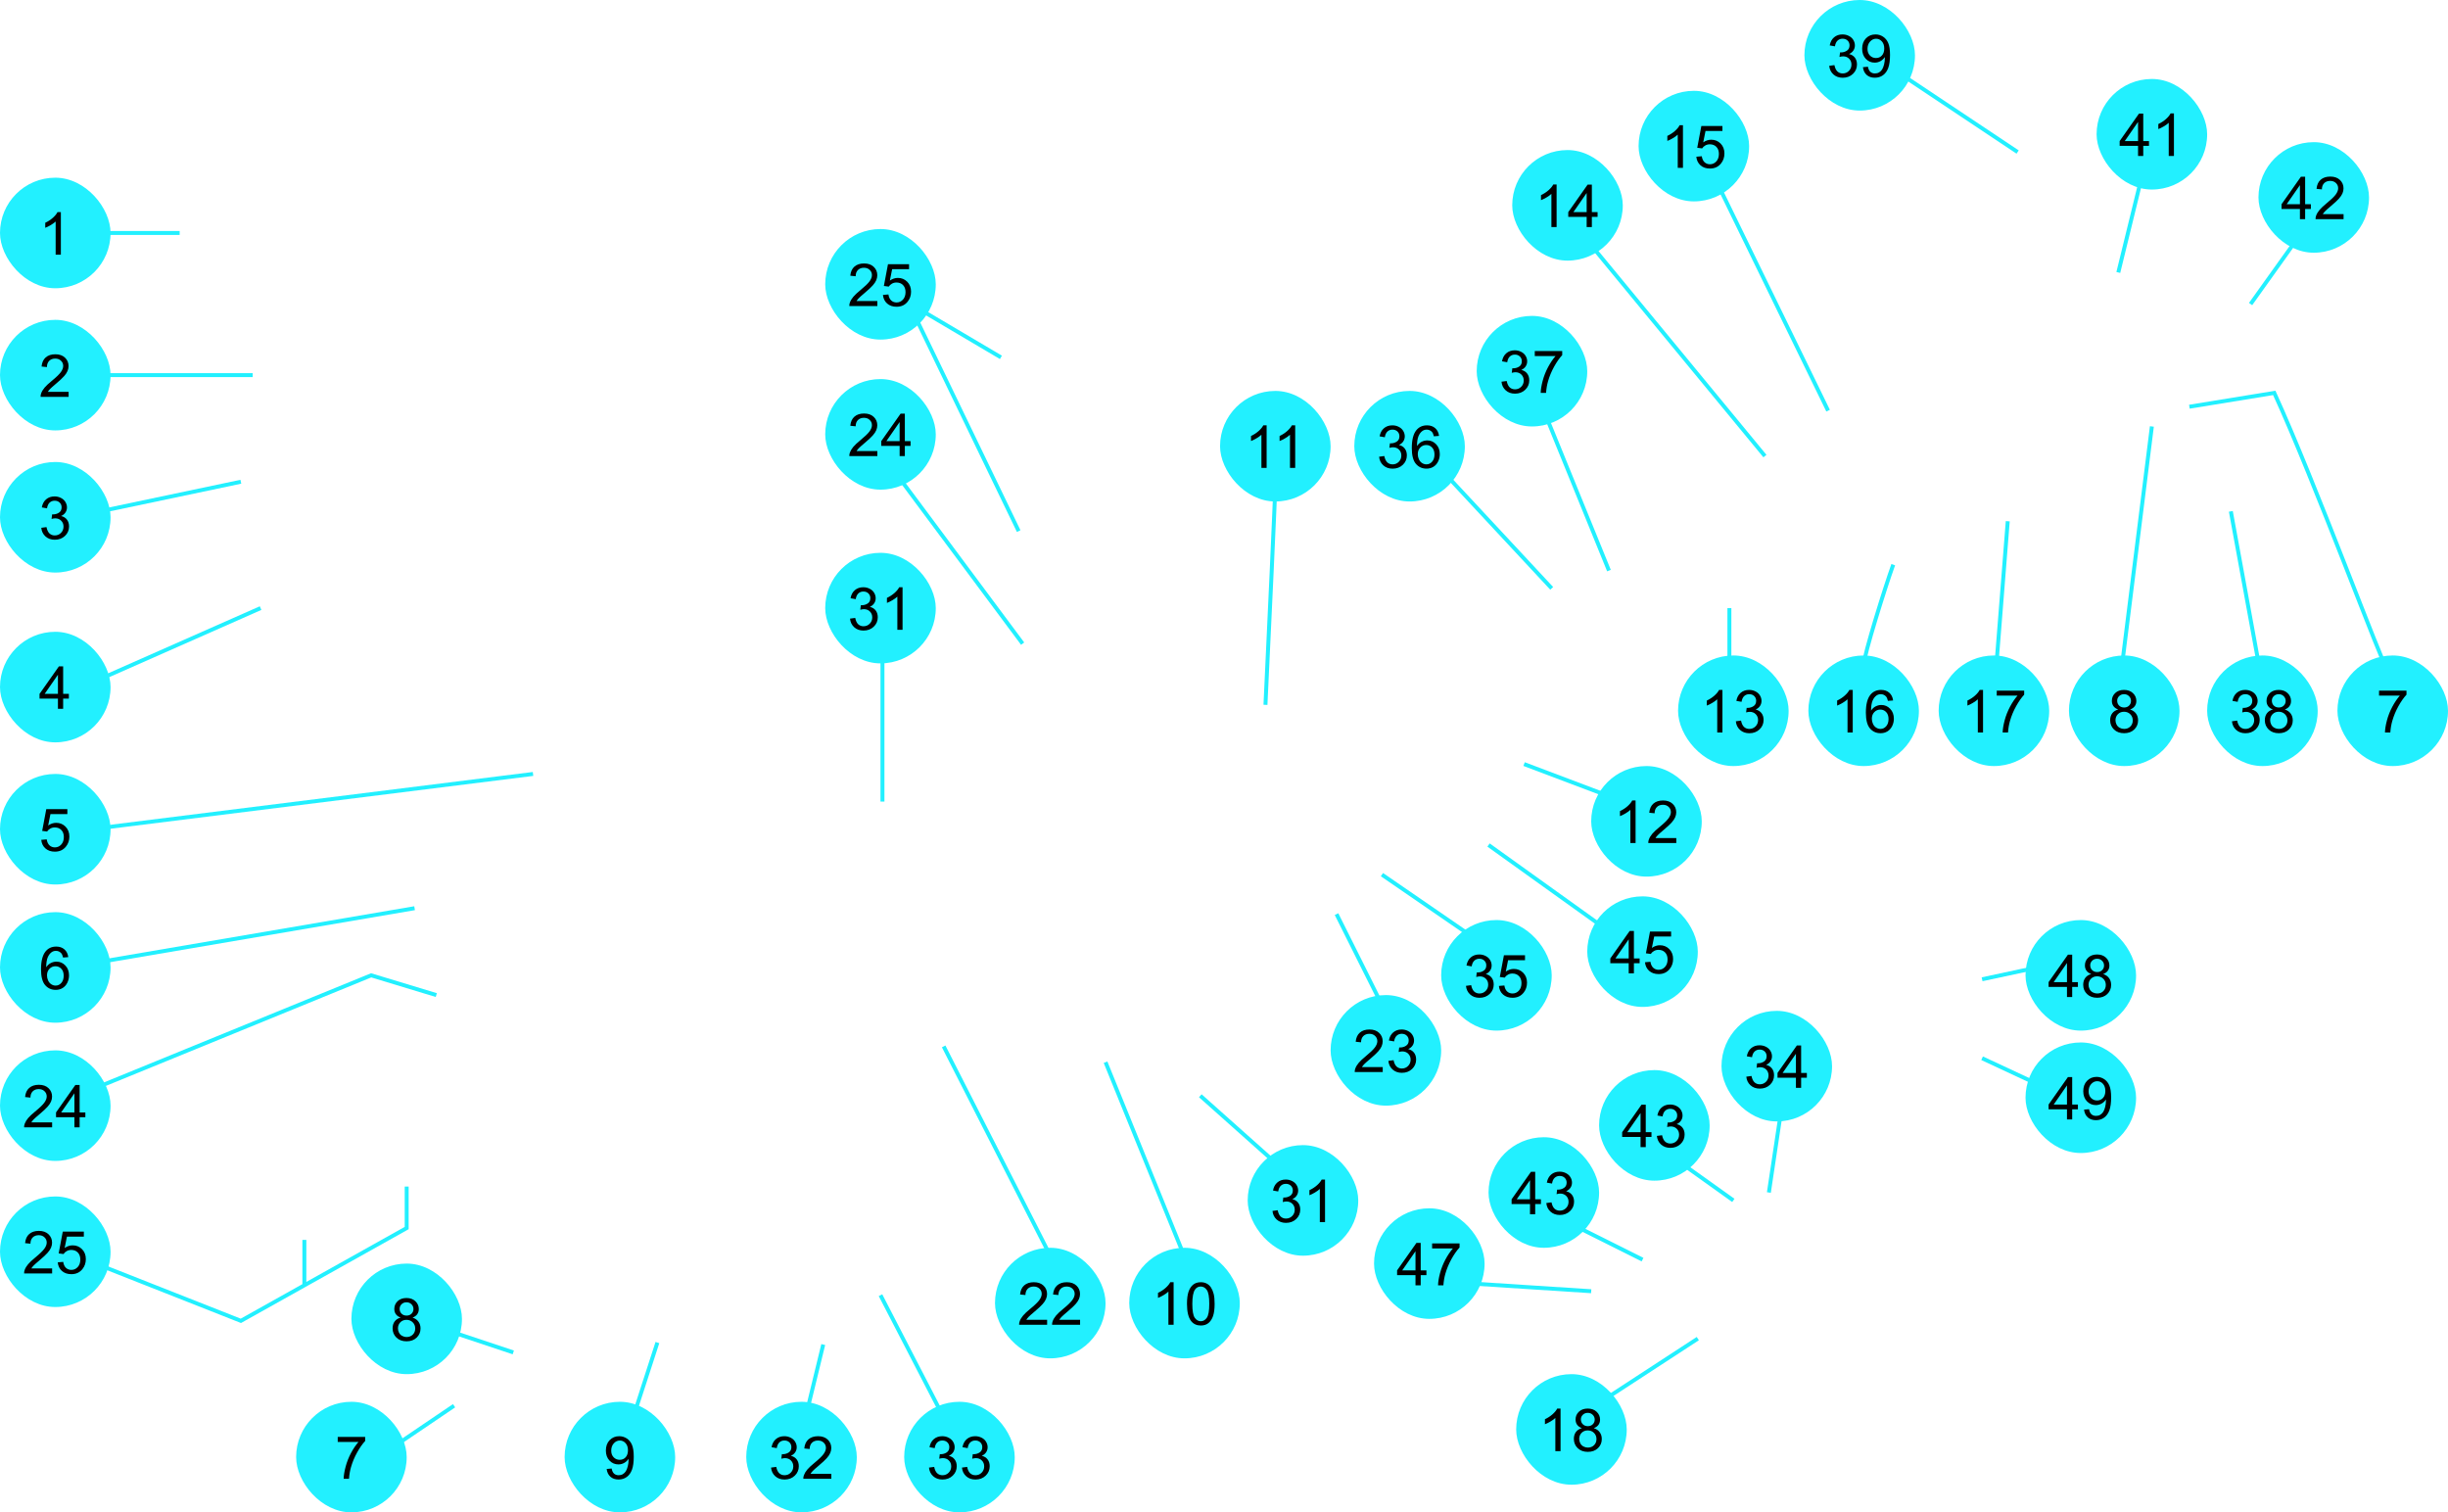 <svg width="620" height="383" viewBox="0 0 620 383" fill="none" xmlns="http://www.w3.org/2000/svg">
<g clip-path="url(#clip0_569_3100)">
<path d="M572.5 170.5L565 129.5" stroke="#22F0FF"/>
<path d="M605 170.5C603.4 168.5 586.167 121.667 576 99.5L554.5 103" stroke="#22F0FF"/>
<path d="M537.5 168L545 108" stroke="#22F0FF"/>
<path d="M505.5 170L508.5 132" stroke="#22F0FF"/>
<path d="M472 168.5C472 166.1 477.5 148.5 479.5 143" stroke="#22F0FF"/>
<path d="M438 179L438 154" stroke="#22F0FF"/>
<path d="M408.5 202L386 193.5" stroke="#22F0FF"/>
<path d="M407 235.5L377 214" stroke="#22F0FF"/>
<path d="M349.5 253.5L338.5 231.5" stroke="#22F0FF"/>
<path d="M300.5 319.5L280 269" stroke="#22F0FF"/>
<path d="M327 298L304 277.5" stroke="#22F0FF"/>
<path d="M204 359L208.5 340.5" stroke="#22F0FF"/>
<path d="M99.5 366.5L115 356" stroke="#22F0FF"/>
<path d="M130 342.5L112 336.5" stroke="#22F0FF"/>
<rect y="45" width="28" height="28" rx="14" fill="#22F0FF"/>
<path d="M15.414 64.5H14.095V56.099C13.778 56.402 13.36 56.705 12.843 57.007C12.33 57.31 11.869 57.537 11.459 57.688V56.414C12.196 56.067 12.84 55.648 13.392 55.154C13.944 54.661 14.335 54.183 14.564 53.719H15.414V64.5Z" fill="black"/>
<rect y="81" width="28" height="28" rx="14" fill="#22F0FF"/>
<path d="M17.377 99.233V100.5H10.279C10.27 100.183 10.321 99.877 10.433 99.585C10.614 99.101 10.902 98.625 11.297 98.156C11.698 97.688 12.274 97.145 13.026 96.53C14.193 95.573 14.981 94.816 15.392 94.26C15.802 93.698 16.007 93.168 16.007 92.67C16.007 92.148 15.819 91.709 15.443 91.352C15.072 90.991 14.586 90.81 13.985 90.81C13.351 90.81 12.843 91.001 12.462 91.381C12.081 91.762 11.888 92.29 11.883 92.963L10.528 92.824C10.621 91.814 10.97 91.044 11.576 90.517C12.181 89.985 12.994 89.719 14.015 89.719C15.045 89.719 15.86 90.004 16.461 90.576C17.061 91.147 17.362 91.855 17.362 92.7C17.362 93.129 17.274 93.552 17.098 93.967C16.922 94.382 16.629 94.819 16.219 95.278C15.814 95.737 15.138 96.367 14.19 97.168C13.399 97.832 12.892 98.283 12.667 98.522C12.442 98.757 12.257 98.994 12.11 99.233H17.377Z" fill="black"/>
<rect y="117" width="28" height="28" rx="14" fill="#22F0FF"/>
<path d="M10.455 133.666L11.773 133.49C11.925 134.237 12.181 134.776 12.543 135.108C12.909 135.436 13.353 135.599 13.876 135.599C14.496 135.599 15.018 135.384 15.443 134.955C15.873 134.525 16.087 133.993 16.087 133.358C16.087 132.752 15.89 132.254 15.494 131.864C15.099 131.468 14.596 131.271 13.985 131.271C13.736 131.271 13.426 131.319 13.055 131.417L13.202 130.26C13.29 130.27 13.36 130.274 13.414 130.274C13.976 130.274 14.481 130.128 14.93 129.835C15.379 129.542 15.604 129.09 15.604 128.48C15.604 127.997 15.44 127.596 15.113 127.279C14.786 126.961 14.364 126.803 13.846 126.803C13.334 126.803 12.906 126.964 12.565 127.286C12.223 127.608 12.003 128.092 11.905 128.736L10.587 128.502C10.748 127.618 11.114 126.935 11.685 126.451C12.257 125.963 12.967 125.719 13.817 125.719C14.403 125.719 14.942 125.846 15.435 126.1C15.929 126.349 16.305 126.69 16.564 127.125C16.827 127.56 16.959 128.021 16.959 128.509C16.959 128.973 16.834 129.396 16.585 129.776C16.336 130.157 15.968 130.46 15.479 130.685C16.114 130.831 16.607 131.136 16.959 131.6C17.311 132.059 17.486 132.635 17.486 133.329C17.486 134.266 17.145 135.062 16.461 135.716C15.777 136.366 14.913 136.69 13.868 136.69C12.926 136.69 12.142 136.41 11.517 135.848C10.897 135.287 10.543 134.559 10.455 133.666Z" fill="black"/>
<rect y="160" width="28" height="28" rx="14" fill="#22F0FF"/>
<path d="M14.674 179.5V176.929H10.016V175.721L14.915 168.763H15.992V175.721H17.442V176.929H15.992V179.5H14.674ZM14.674 175.721V170.879L11.312 175.721H14.674Z" fill="black"/>
<rect y="196" width="28" height="28" rx="14" fill="#22F0FF"/>
<path d="M10.448 212.688L11.832 212.57C11.935 213.244 12.171 213.752 12.543 214.094C12.918 214.431 13.37 214.599 13.898 214.599C14.532 214.599 15.069 214.36 15.509 213.881C15.948 213.403 16.168 212.768 16.168 211.977C16.168 211.225 15.956 210.632 15.531 210.197C15.111 209.763 14.559 209.545 13.876 209.545C13.451 209.545 13.067 209.643 12.726 209.838C12.384 210.029 12.115 210.278 11.92 210.585L10.682 210.424L11.722 204.909H17.061V206.169H12.777L12.198 209.055C12.843 208.605 13.519 208.381 14.227 208.381C15.165 208.381 15.956 208.706 16.6 209.355C17.245 210.004 17.567 210.839 17.567 211.86C17.567 212.832 17.284 213.671 16.717 214.379C16.029 215.249 15.089 215.683 13.898 215.683C12.921 215.683 12.123 215.41 11.502 214.863C10.887 214.316 10.536 213.591 10.448 212.688Z" fill="black"/>
<rect y="231" width="28" height="28" rx="14" fill="#22F0FF"/>
<path d="M17.289 242.392L15.977 242.495C15.86 241.977 15.694 241.601 15.479 241.367C15.123 240.991 14.684 240.803 14.161 240.803C13.741 240.803 13.373 240.92 13.055 241.154C12.64 241.457 12.313 241.899 12.074 242.48C11.835 243.061 11.71 243.889 11.7 244.963C12.018 244.479 12.406 244.121 12.865 243.886C13.324 243.652 13.805 243.535 14.308 243.535C15.187 243.535 15.934 243.859 16.549 244.509C17.169 245.153 17.479 245.988 17.479 247.014C17.479 247.688 17.332 248.315 17.04 248.896C16.752 249.472 16.354 249.914 15.846 250.222C15.338 250.529 14.762 250.683 14.117 250.683C13.019 250.683 12.123 250.28 11.429 249.475C10.736 248.664 10.389 247.331 10.389 245.476C10.389 243.4 10.773 241.892 11.539 240.949C12.208 240.129 13.109 239.719 14.242 239.719C15.086 239.719 15.777 239.956 16.314 240.429C16.856 240.903 17.181 241.557 17.289 242.392ZM11.905 247.021C11.905 247.475 12.001 247.91 12.191 248.325C12.386 248.74 12.657 249.057 13.004 249.277C13.351 249.492 13.714 249.599 14.095 249.599C14.652 249.599 15.13 249.375 15.531 248.925C15.931 248.476 16.131 247.866 16.131 247.094C16.131 246.352 15.934 245.769 15.538 245.344C15.143 244.914 14.645 244.699 14.044 244.699C13.448 244.699 12.943 244.914 12.528 245.344C12.113 245.769 11.905 246.328 11.905 247.021Z" fill="black"/>
<rect y="266" width="28" height="28" rx="14" fill="#22F0FF"/>
<path d="M13.202 284.233V285.5H6.104C6.095 285.183 6.146 284.877 6.258 284.584C6.439 284.101 6.727 283.625 7.123 283.156C7.523 282.688 8.099 282.146 8.851 281.53C10.018 280.573 10.807 279.816 11.217 279.26C11.627 278.698 11.832 278.168 11.832 277.67C11.832 277.148 11.644 276.708 11.268 276.352C10.897 275.991 10.411 275.81 9.811 275.81C9.176 275.81 8.668 276 8.287 276.381C7.906 276.762 7.713 277.29 7.708 277.963L6.354 277.824C6.446 276.813 6.795 276.044 7.401 275.517C8.006 274.985 8.819 274.719 9.84 274.719C10.87 274.719 11.685 275.004 12.286 275.576C12.887 276.147 13.187 276.855 13.187 277.7C13.187 278.129 13.099 278.552 12.923 278.967C12.748 279.382 12.455 279.819 12.044 280.278C11.639 280.737 10.963 281.367 10.016 282.167C9.225 282.832 8.717 283.283 8.492 283.522C8.268 283.757 8.082 283.994 7.936 284.233H13.202ZM18.849 285.5V282.929H14.19V281.721L19.09 274.763H20.167V281.721H21.617V282.929H20.167V285.5H18.849ZM18.849 281.721V276.879L15.487 281.721H18.849Z" fill="black"/>
<rect y="303" width="28" height="28" rx="14" fill="#22F0FF"/>
<path d="M13.202 321.233V322.5H6.104C6.095 322.183 6.146 321.877 6.258 321.584C6.439 321.101 6.727 320.625 7.123 320.156C7.523 319.688 8.099 319.146 8.851 318.53C10.018 317.573 10.807 316.816 11.217 316.26C11.627 315.698 11.832 315.168 11.832 314.67C11.832 314.148 11.644 313.708 11.268 313.352C10.897 312.991 10.411 312.81 9.811 312.81C9.176 312.81 8.668 313 8.287 313.381C7.906 313.762 7.713 314.29 7.708 314.963L6.354 314.824C6.446 313.813 6.795 313.044 7.401 312.517C8.006 311.985 8.819 311.719 9.84 311.719C10.87 311.719 11.685 312.004 12.286 312.576C12.887 313.147 13.187 313.855 13.187 314.7C13.187 315.129 13.099 315.552 12.923 315.967C12.748 316.382 12.455 316.819 12.044 317.278C11.639 317.737 10.963 318.367 10.016 319.167C9.225 319.832 8.717 320.283 8.492 320.522C8.268 320.757 8.082 320.994 7.936 321.233H13.202ZM14.623 319.688L16.007 319.57C16.109 320.244 16.346 320.752 16.717 321.094C17.093 321.431 17.545 321.599 18.072 321.599C18.707 321.599 19.244 321.36 19.684 320.881C20.123 320.403 20.343 319.768 20.343 318.977C20.343 318.225 20.13 317.632 19.706 317.197C19.286 316.763 18.734 316.545 18.05 316.545C17.625 316.545 17.242 316.643 16.9 316.838C16.559 317.029 16.29 317.278 16.095 317.585L14.857 317.424L15.897 311.909H21.236V313.169H16.952L16.373 316.055C17.018 315.605 17.694 315.381 18.402 315.381C19.339 315.381 20.13 315.706 20.775 316.355C21.419 317.004 21.742 317.839 21.742 318.86C21.742 319.832 21.459 320.671 20.892 321.379C20.204 322.249 19.264 322.683 18.072 322.683C17.096 322.683 16.297 322.41 15.677 321.863C15.062 321.316 14.71 320.591 14.623 319.688Z" fill="black"/>
<rect x="75" y="355" width="28" height="28" rx="14" fill="#22F0FF"/>
<path d="M85.536 365.169V363.902H92.486V364.927C91.803 365.655 91.124 366.622 90.45 367.828C89.781 369.034 89.264 370.274 88.897 371.548C88.634 372.447 88.465 373.431 88.392 374.5H87.037C87.052 373.655 87.218 372.635 87.535 371.438C87.853 370.242 88.307 369.09 88.897 367.981C89.493 366.868 90.126 365.931 90.794 365.169H85.536Z" fill="black"/>
<rect x="89" y="320" width="28" height="28" rx="14" fill="#22F0FF"/>
<path d="M101.477 333.677C100.93 333.477 100.524 333.191 100.261 332.82C99.997 332.449 99.865 332.005 99.865 331.487C99.865 330.706 100.146 330.049 100.708 329.517C101.269 328.985 102.016 328.719 102.949 328.719C103.886 328.719 104.641 328.992 105.212 329.539C105.783 330.081 106.069 330.743 106.069 331.524C106.069 332.022 105.937 332.457 105.673 332.828C105.415 333.194 105.019 333.477 104.487 333.677C105.146 333.892 105.646 334.239 105.988 334.717C106.335 335.196 106.508 335.767 106.508 336.431C106.508 337.349 106.184 338.121 105.534 338.746C104.885 339.371 104.03 339.683 102.971 339.683C101.911 339.683 101.057 339.371 100.407 338.746C99.758 338.116 99.433 337.332 99.433 336.395C99.433 335.696 99.609 335.113 99.96 334.644C100.317 334.17 100.822 333.848 101.477 333.677ZM101.213 331.443C101.213 331.951 101.376 332.366 101.704 332.688C102.031 333.011 102.456 333.172 102.978 333.172C103.486 333.172 103.901 333.013 104.223 332.696C104.55 332.374 104.714 331.98 104.714 331.517C104.714 331.033 104.545 330.628 104.208 330.301C103.876 329.969 103.461 329.803 102.963 329.803C102.46 329.803 102.043 329.964 101.711 330.286C101.379 330.608 101.213 330.994 101.213 331.443ZM100.788 336.402C100.788 336.778 100.876 337.142 101.052 337.493C101.232 337.845 101.499 338.118 101.85 338.313C102.202 338.504 102.58 338.599 102.985 338.599C103.615 338.599 104.135 338.396 104.545 337.991C104.956 337.586 105.161 337.071 105.161 336.446C105.161 335.811 104.948 335.286 104.523 334.871C104.104 334.456 103.576 334.249 102.941 334.249C102.321 334.249 101.806 334.454 101.396 334.864C100.991 335.274 100.788 335.787 100.788 336.402Z" fill="black"/>
<rect x="143" y="355" width="28" height="28" rx="14" fill="#22F0FF"/>
<path d="M153.646 372.017L154.913 371.9C155.02 372.496 155.225 372.928 155.528 373.196C155.831 373.465 156.219 373.599 156.692 373.599C157.098 373.599 157.452 373.506 157.754 373.321C158.062 373.135 158.313 372.889 158.509 372.581C158.704 372.269 158.868 371.849 159 371.321C159.131 370.794 159.197 370.257 159.197 369.71C159.197 369.651 159.195 369.563 159.19 369.446C158.926 369.866 158.565 370.208 158.106 370.472C157.652 370.73 157.159 370.86 156.626 370.86C155.738 370.86 154.986 370.538 154.371 369.893C153.755 369.249 153.448 368.399 153.448 367.344C153.448 366.255 153.768 365.379 154.407 364.715C155.052 364.051 155.857 363.719 156.824 363.719C157.522 363.719 158.16 363.907 158.736 364.283C159.317 364.659 159.756 365.196 160.054 365.894C160.357 366.587 160.508 367.593 160.508 368.912C160.508 370.284 160.359 371.377 160.062 372.193C159.764 373.003 159.319 373.621 158.729 374.046C158.143 374.471 157.454 374.683 156.663 374.683C155.823 374.683 155.137 374.451 154.605 373.987C154.073 373.519 153.753 372.862 153.646 372.017ZM159.043 367.278C159.043 366.521 158.841 365.921 158.436 365.477C158.035 365.032 157.552 364.81 156.985 364.81C156.399 364.81 155.889 365.049 155.455 365.528C155.02 366.006 154.803 366.626 154.803 367.388C154.803 368.072 155.008 368.628 155.418 369.058C155.833 369.483 156.343 369.695 156.949 369.695C157.559 369.695 158.06 369.483 158.45 369.058C158.846 368.628 159.043 368.035 159.043 367.278Z" fill="black"/>
<rect x="189" y="355" width="28" height="28" rx="14" fill="#22F0FF"/>
<path d="M195.28 371.666L196.599 371.49C196.75 372.237 197.006 372.776 197.368 373.108C197.734 373.436 198.178 373.599 198.701 373.599C199.321 373.599 199.843 373.384 200.268 372.955C200.698 372.525 200.913 371.993 200.913 371.358C200.913 370.752 200.715 370.254 200.319 369.864C199.924 369.468 199.421 369.271 198.811 369.271C198.562 369.271 198.251 369.319 197.88 369.417L198.027 368.26C198.115 368.27 198.186 368.274 198.239 368.274C198.801 368.274 199.306 368.128 199.755 367.835C200.205 367.542 200.429 367.09 200.429 366.48C200.429 365.997 200.266 365.596 199.938 365.279C199.611 364.961 199.189 364.803 198.671 364.803C198.159 364.803 197.731 364.964 197.39 365.286C197.048 365.608 196.828 366.092 196.73 366.736L195.412 366.502C195.573 365.618 195.939 364.935 196.511 364.451C197.082 363.963 197.792 363.719 198.642 363.719C199.228 363.719 199.768 363.846 200.261 364.1C200.754 364.349 201.13 364.69 201.389 365.125C201.652 365.56 201.784 366.021 201.784 366.509C201.784 366.973 201.66 367.396 201.411 367.776C201.162 368.157 200.793 368.46 200.305 368.685C200.939 368.831 201.433 369.136 201.784 369.6C202.136 370.059 202.312 370.635 202.312 371.329C202.312 372.266 201.97 373.062 201.286 373.716C200.603 374.366 199.738 374.69 198.693 374.69C197.751 374.69 196.967 374.41 196.342 373.848C195.722 373.287 195.368 372.559 195.28 371.666ZM210.551 373.233V374.5H203.454C203.444 374.183 203.496 373.877 203.608 373.584C203.789 373.101 204.077 372.625 204.472 372.156C204.873 371.688 205.449 371.146 206.201 370.53C207.368 369.573 208.156 368.816 208.566 368.26C208.977 367.698 209.182 367.168 209.182 366.67C209.182 366.148 208.994 365.708 208.618 365.352C208.247 364.991 207.761 364.81 207.16 364.81C206.525 364.81 206.018 365 205.637 365.381C205.256 365.762 205.063 366.29 205.058 366.963L203.703 366.824C203.796 365.813 204.145 365.044 204.75 364.517C205.356 363.985 206.169 363.719 207.189 363.719C208.22 363.719 209.035 364.004 209.636 364.576C210.236 365.147 210.537 365.855 210.537 366.7C210.537 367.129 210.449 367.552 210.273 367.967C210.097 368.382 209.804 368.819 209.394 369.278C208.989 369.737 208.312 370.367 207.365 371.167C206.574 371.832 206.066 372.283 205.842 372.522C205.617 372.757 205.432 372.994 205.285 373.233H210.551Z" fill="black"/>
<rect x="229" y="355" width="28" height="28" rx="14" fill="#22F0FF"/>
<path d="M235.28 371.666L236.599 371.49C236.75 372.237 237.006 372.776 237.368 373.108C237.734 373.436 238.178 373.599 238.701 373.599C239.321 373.599 239.843 373.384 240.268 372.955C240.698 372.525 240.913 371.993 240.913 371.358C240.913 370.752 240.715 370.254 240.319 369.864C239.924 369.468 239.421 369.271 238.811 369.271C238.562 369.271 238.251 369.319 237.88 369.417L238.027 368.26C238.115 368.27 238.186 368.274 238.239 368.274C238.801 368.274 239.306 368.128 239.755 367.835C240.205 367.542 240.429 367.09 240.429 366.48C240.429 365.997 240.266 365.596 239.938 365.279C239.611 364.961 239.189 364.803 238.671 364.803C238.159 364.803 237.731 364.964 237.39 365.286C237.048 365.608 236.828 366.092 236.73 366.736L235.412 366.502C235.573 365.618 235.939 364.935 236.511 364.451C237.082 363.963 237.792 363.719 238.642 363.719C239.228 363.719 239.768 363.846 240.261 364.1C240.754 364.349 241.13 364.69 241.389 365.125C241.652 365.56 241.784 366.021 241.784 366.509C241.784 366.973 241.66 367.396 241.411 367.776C241.162 368.157 240.793 368.46 240.305 368.685C240.939 368.831 241.433 369.136 241.784 369.6C242.136 370.059 242.312 370.635 242.312 371.329C242.312 372.266 241.97 373.062 241.286 373.716C240.603 374.366 239.738 374.69 238.693 374.69C237.751 374.69 236.967 374.41 236.342 373.848C235.722 373.287 235.368 372.559 235.28 371.666ZM243.63 371.666L244.948 371.49C245.1 372.237 245.356 372.776 245.717 373.108C246.083 373.436 246.528 373.599 247.05 373.599C247.67 373.599 248.193 373.384 248.618 372.955C249.047 372.525 249.262 371.993 249.262 371.358C249.262 370.752 249.064 370.254 248.669 369.864C248.273 369.468 247.771 369.271 247.16 369.271C246.911 369.271 246.601 369.319 246.23 369.417L246.376 368.26C246.464 368.27 246.535 368.274 246.589 368.274C247.15 368.274 247.656 368.128 248.105 367.835C248.554 367.542 248.779 367.09 248.779 366.48C248.779 365.997 248.615 365.596 248.288 365.279C247.961 364.961 247.539 364.803 247.021 364.803C246.508 364.803 246.081 364.964 245.739 365.286C245.397 365.608 245.178 366.092 245.08 366.736L243.762 366.502C243.923 365.618 244.289 364.935 244.86 364.451C245.432 363.963 246.142 363.719 246.992 363.719C247.578 363.719 248.117 363.846 248.61 364.1C249.104 364.349 249.479 364.69 249.738 365.125C250.002 365.56 250.134 366.021 250.134 366.509C250.134 366.973 250.009 367.396 249.76 367.776C249.511 368.157 249.143 368.46 248.654 368.685C249.289 368.831 249.782 369.136 250.134 369.6C250.485 370.059 250.661 370.635 250.661 371.329C250.661 372.266 250.319 373.062 249.636 373.716C248.952 374.366 248.088 374.69 247.043 374.69C246.101 374.69 245.317 374.41 244.692 373.848C244.072 373.287 243.718 372.559 243.63 371.666Z" fill="black"/>
<rect x="252" y="316" width="28" height="28" rx="14" fill="#22F0FF"/>
<path d="M265.202 334.233V335.5H258.104C258.095 335.183 258.146 334.877 258.258 334.584C258.439 334.101 258.727 333.625 259.123 333.156C259.523 332.688 260.099 332.146 260.851 331.53C262.018 330.573 262.807 329.816 263.217 329.26C263.627 328.698 263.832 328.168 263.832 327.67C263.832 327.148 263.644 326.708 263.268 326.352C262.897 325.991 262.411 325.81 261.811 325.81C261.176 325.81 260.668 326 260.287 326.381C259.906 326.762 259.713 327.29 259.708 327.963L258.354 327.824C258.446 326.813 258.795 326.044 259.401 325.517C260.006 324.985 260.819 324.719 261.84 324.719C262.87 324.719 263.686 325.004 264.286 325.576C264.887 326.147 265.187 326.855 265.187 327.7C265.187 328.129 265.099 328.552 264.923 328.967C264.748 329.382 264.455 329.819 264.044 330.278C263.639 330.737 262.963 331.367 262.016 332.167C261.225 332.832 260.717 333.283 260.492 333.522C260.268 333.757 260.082 333.994 259.936 334.233H265.202ZM273.551 334.233V335.5H266.454C266.444 335.183 266.496 334.877 266.608 334.584C266.789 334.101 267.077 333.625 267.472 333.156C267.873 332.688 268.449 332.146 269.201 331.53C270.368 330.573 271.156 329.816 271.566 329.26C271.977 328.698 272.182 328.168 272.182 327.67C272.182 327.148 271.994 326.708 271.618 326.352C271.247 325.991 270.761 325.81 270.16 325.81C269.525 325.81 269.018 326 268.637 326.381C268.256 326.762 268.063 327.29 268.058 327.963L266.703 327.824C266.796 326.813 267.145 326.044 267.75 325.517C268.356 324.985 269.169 324.719 270.189 324.719C271.22 324.719 272.035 325.004 272.636 325.576C273.236 326.147 273.537 326.855 273.537 327.7C273.537 328.129 273.449 328.552 273.273 328.967C273.097 329.382 272.804 329.819 272.394 330.278C271.989 330.737 271.312 331.367 270.365 332.167C269.574 332.832 269.066 333.283 268.842 333.522C268.617 333.757 268.432 333.994 268.285 334.233H273.551Z" fill="black"/>
<rect x="286" y="316" width="28" height="28" rx="14" fill="#22F0FF"/>
<path d="M297.239 335.5H295.92V327.099C295.603 327.402 295.186 327.705 294.668 328.007C294.155 328.31 293.694 328.537 293.284 328.688V327.414C294.021 327.067 294.666 326.647 295.217 326.154C295.769 325.661 296.16 325.183 296.389 324.719H297.239V335.5ZM300.623 330.205C300.623 328.935 300.752 327.915 301.011 327.143C301.274 326.367 301.663 325.769 302.175 325.349C302.693 324.929 303.342 324.719 304.124 324.719C304.7 324.719 305.205 324.836 305.64 325.07C306.074 325.3 306.433 325.634 306.716 326.074C307 326.508 307.222 327.041 307.383 327.67C307.544 328.295 307.625 329.14 307.625 330.205C307.625 331.464 307.495 332.482 307.236 333.259C306.978 334.03 306.589 334.628 306.072 335.053C305.559 335.473 304.91 335.683 304.124 335.683C303.088 335.683 302.275 335.312 301.685 334.57C300.977 333.676 300.623 332.221 300.623 330.205ZM301.978 330.205C301.978 331.967 302.183 333.142 302.593 333.728C303.008 334.309 303.518 334.599 304.124 334.599C304.729 334.599 305.237 334.306 305.647 333.72C306.062 333.134 306.27 331.962 306.27 330.205C306.27 328.437 306.062 327.263 305.647 326.682C305.237 326.101 304.724 325.81 304.109 325.81C303.503 325.81 303.02 326.066 302.659 326.579C302.205 327.233 301.978 328.442 301.978 330.205Z" fill="black"/>
<rect x="316" y="290" width="28" height="28" rx="14" fill="#22F0FF"/>
<path d="M322.28 306.666L323.599 306.49C323.75 307.237 324.006 307.776 324.368 308.108C324.734 308.436 325.178 308.599 325.701 308.599C326.321 308.599 326.843 308.384 327.268 307.955C327.698 307.525 327.913 306.993 327.913 306.358C327.913 305.752 327.715 305.254 327.319 304.864C326.924 304.468 326.421 304.271 325.811 304.271C325.562 304.271 325.251 304.319 324.88 304.417L325.027 303.26C325.115 303.27 325.186 303.274 325.239 303.274C325.801 303.274 326.306 303.128 326.755 302.835C327.205 302.542 327.429 302.09 327.429 301.48C327.429 300.997 327.266 300.596 326.938 300.279C326.611 299.961 326.189 299.803 325.671 299.803C325.159 299.803 324.731 299.964 324.39 300.286C324.048 300.608 323.828 301.092 323.73 301.736L322.412 301.502C322.573 300.618 322.939 299.935 323.511 299.451C324.082 298.963 324.792 298.719 325.642 298.719C326.228 298.719 326.768 298.846 327.261 299.1C327.754 299.349 328.13 299.69 328.389 300.125C328.652 300.56 328.784 301.021 328.784 301.509C328.784 301.973 328.66 302.396 328.411 302.776C328.162 303.157 327.793 303.46 327.305 303.685C327.939 303.831 328.433 304.136 328.784 304.6C329.136 305.059 329.312 305.635 329.312 306.329C329.312 307.266 328.97 308.062 328.286 308.716C327.603 309.366 326.738 309.69 325.693 309.69C324.751 309.69 323.967 309.41 323.342 308.848C322.722 308.287 322.368 307.559 322.28 306.666ZM335.588 309.5H334.27V301.099C333.953 301.402 333.535 301.705 333.018 302.007C332.505 302.31 332.043 302.537 331.633 302.688V301.414C332.371 301.067 333.015 300.647 333.567 300.154C334.119 299.661 334.509 299.183 334.739 298.719H335.588V309.5Z" fill="black"/>
<rect x="337" y="252" width="28" height="28" rx="14" fill="#22F0FF"/>
<path d="M350.202 270.233V271.5H343.104C343.095 271.183 343.146 270.877 343.258 270.584C343.439 270.101 343.727 269.625 344.123 269.156C344.523 268.688 345.099 268.146 345.851 267.53C347.018 266.573 347.807 265.816 348.217 265.26C348.627 264.698 348.832 264.168 348.832 263.67C348.832 263.148 348.644 262.708 348.268 262.352C347.897 261.991 347.411 261.81 346.811 261.81C346.176 261.81 345.668 262 345.287 262.381C344.906 262.762 344.713 263.29 344.708 263.963L343.354 263.824C343.446 262.813 343.795 262.044 344.401 261.517C345.006 260.985 345.819 260.719 346.84 260.719C347.87 260.719 348.686 261.004 349.286 261.576C349.887 262.147 350.187 262.855 350.187 263.7C350.187 264.129 350.099 264.552 349.923 264.967C349.748 265.382 349.455 265.819 349.044 266.278C348.639 266.737 347.963 267.367 347.016 268.167C346.225 268.832 345.717 269.283 345.492 269.522C345.268 269.757 345.082 269.994 344.936 270.233H350.202ZM351.63 268.666L352.948 268.49C353.1 269.237 353.356 269.776 353.717 270.108C354.083 270.436 354.528 270.599 355.05 270.599C355.67 270.599 356.193 270.384 356.618 269.955C357.047 269.525 357.262 268.993 357.262 268.358C357.262 267.752 357.064 267.254 356.669 266.864C356.273 266.468 355.771 266.271 355.16 266.271C354.911 266.271 354.601 266.319 354.23 266.417L354.376 265.26C354.464 265.27 354.535 265.274 354.589 265.274C355.15 265.274 355.656 265.128 356.105 264.835C356.554 264.542 356.779 264.09 356.779 263.48C356.779 262.997 356.615 262.596 356.288 262.279C355.961 261.961 355.539 261.803 355.021 261.803C354.508 261.803 354.081 261.964 353.739 262.286C353.397 262.608 353.178 263.092 353.08 263.736L351.762 263.502C351.923 262.618 352.289 261.935 352.86 261.451C353.432 260.963 354.142 260.719 354.992 260.719C355.578 260.719 356.117 260.846 356.61 261.1C357.104 261.349 357.479 261.69 357.738 262.125C358.002 262.56 358.134 263.021 358.134 263.509C358.134 263.973 358.009 264.396 357.76 264.776C357.511 265.157 357.143 265.46 356.654 265.685C357.289 265.831 357.782 266.136 358.134 266.6C358.485 267.059 358.661 267.635 358.661 268.329C358.661 269.266 358.319 270.062 357.636 270.716C356.952 271.366 356.088 271.69 355.043 271.69C354.101 271.69 353.317 271.41 352.692 270.848C352.072 270.287 351.718 269.559 351.63 268.666Z" fill="black"/>
<rect x="365" y="233" width="28" height="28" rx="14" fill="#22F0FF"/>
<path d="M371.28 249.666L372.599 249.49C372.75 250.237 373.006 250.776 373.368 251.108C373.734 251.436 374.178 251.599 374.701 251.599C375.321 251.599 375.843 251.384 376.268 250.955C376.698 250.525 376.913 249.993 376.913 249.358C376.913 248.752 376.715 248.254 376.319 247.864C375.924 247.468 375.421 247.271 374.811 247.271C374.562 247.271 374.251 247.319 373.88 247.417L374.027 246.26C374.115 246.27 374.186 246.274 374.239 246.274C374.801 246.274 375.306 246.128 375.755 245.835C376.205 245.542 376.429 245.09 376.429 244.48C376.429 243.997 376.266 243.596 375.938 243.279C375.611 242.961 375.189 242.803 374.671 242.803C374.159 242.803 373.731 242.964 373.39 243.286C373.048 243.608 372.828 244.092 372.73 244.736L371.412 244.502C371.573 243.618 371.939 242.935 372.511 242.451C373.082 241.963 373.792 241.719 374.642 241.719C375.228 241.719 375.768 241.846 376.261 242.1C376.754 242.349 377.13 242.69 377.389 243.125C377.652 243.56 377.784 244.021 377.784 244.509C377.784 244.973 377.66 245.396 377.411 245.776C377.162 246.157 376.793 246.46 376.305 246.685C376.939 246.831 377.433 247.136 377.784 247.6C378.136 248.059 378.312 248.635 378.312 249.329C378.312 250.266 377.97 251.062 377.286 251.716C376.603 252.366 375.738 252.69 374.693 252.69C373.751 252.69 372.967 252.41 372.342 251.848C371.722 251.287 371.368 250.559 371.28 249.666ZM379.623 249.688L381.007 249.57C381.109 250.244 381.346 250.752 381.717 251.094C382.093 251.431 382.545 251.599 383.072 251.599C383.707 251.599 384.244 251.36 384.684 250.881C385.123 250.403 385.343 249.768 385.343 248.977C385.343 248.225 385.13 247.632 384.706 247.197C384.286 246.763 383.734 246.545 383.05 246.545C382.625 246.545 382.242 246.643 381.9 246.838C381.559 247.029 381.29 247.278 381.095 247.585L379.857 247.424L380.897 241.909H386.236V243.169H381.952L381.373 246.055C382.018 245.605 382.694 245.381 383.402 245.381C384.339 245.381 385.13 245.706 385.775 246.355C386.419 247.004 386.742 247.839 386.742 248.86C386.742 249.832 386.458 250.671 385.892 251.379C385.204 252.249 384.264 252.683 383.072 252.683C382.096 252.683 381.297 252.41 380.677 251.863C380.062 251.316 379.71 250.591 379.623 249.688Z" fill="black"/>
<rect x="513" y="233" width="28" height="28" rx="14" fill="#22F0FF"/>
<path d="M523.499 252.5V249.929H518.841V248.721L523.741 241.763H524.817V248.721H526.268V249.929H524.817V252.5H523.499ZM523.499 248.721V243.879L520.137 248.721H523.499ZM529.651 246.677C529.104 246.477 528.699 246.191 528.436 245.82C528.172 245.449 528.04 245.005 528.04 244.487C528.04 243.706 528.321 243.049 528.882 242.517C529.444 241.985 530.191 241.719 531.124 241.719C532.061 241.719 532.815 241.992 533.387 242.539C533.958 243.081 534.244 243.743 534.244 244.524C534.244 245.022 534.112 245.457 533.848 245.828C533.589 246.194 533.194 246.477 532.662 246.677C533.321 246.892 533.821 247.239 534.163 247.717C534.51 248.196 534.683 248.767 534.683 249.431C534.683 250.349 534.358 251.121 533.709 251.746C533.06 252.371 532.205 252.683 531.146 252.683C530.086 252.683 529.231 252.371 528.582 251.746C527.933 251.116 527.608 250.332 527.608 249.395C527.608 248.696 527.784 248.113 528.135 247.644C528.492 247.17 528.997 246.848 529.651 246.677ZM529.388 244.443C529.388 244.951 529.551 245.366 529.878 245.688C530.206 246.011 530.63 246.172 531.153 246.172C531.661 246.172 532.076 246.013 532.398 245.696C532.725 245.374 532.889 244.98 532.889 244.517C532.889 244.033 532.72 243.628 532.383 243.301C532.051 242.969 531.636 242.803 531.138 242.803C530.635 242.803 530.218 242.964 529.886 243.286C529.554 243.608 529.388 243.994 529.388 244.443ZM528.963 249.402C528.963 249.778 529.051 250.142 529.227 250.493C529.407 250.845 529.673 251.118 530.025 251.313C530.376 251.504 530.755 251.599 531.16 251.599C531.79 251.599 532.31 251.396 532.72 250.991C533.13 250.586 533.335 250.071 533.335 249.446C533.335 248.811 533.123 248.286 532.698 247.871C532.278 247.456 531.751 247.249 531.116 247.249C530.496 247.249 529.981 247.454 529.571 247.864C529.166 248.274 528.963 248.787 528.963 249.402Z" fill="black"/>
<rect x="513" y="264" width="28" height="28" rx="14" fill="#22F0FF"/>
<path d="M523.499 283.5V280.929H518.841V279.721L523.741 272.763H524.817V279.721H526.268V280.929H524.817V283.5H523.499ZM523.499 279.721V274.879L520.137 279.721H523.499ZM527.82 281.017L529.087 280.9C529.195 281.496 529.4 281.928 529.703 282.196C530.005 282.465 530.394 282.599 530.867 282.599C531.272 282.599 531.626 282.506 531.929 282.321C532.237 282.135 532.488 281.889 532.684 281.581C532.879 281.269 533.042 280.849 533.174 280.321C533.306 279.794 533.372 279.257 533.372 278.71C533.372 278.651 533.37 278.563 533.365 278.446C533.101 278.866 532.74 279.208 532.281 279.472C531.827 279.73 531.333 279.86 530.801 279.86C529.913 279.86 529.161 279.538 528.545 278.893C527.93 278.249 527.623 277.399 527.623 276.344C527.623 275.255 527.942 274.379 528.582 273.715C529.227 273.051 530.032 272.719 530.999 272.719C531.697 272.719 532.334 272.907 532.911 273.283C533.492 273.659 533.931 274.196 534.229 274.894C534.532 275.587 534.683 276.593 534.683 277.912C534.683 279.284 534.534 280.377 534.236 281.193C533.938 282.003 533.494 282.621 532.903 283.046C532.317 283.471 531.629 283.683 530.838 283.683C529.998 283.683 529.312 283.451 528.78 282.987C528.248 282.519 527.928 281.862 527.82 281.017ZM533.218 276.278C533.218 275.521 533.016 274.921 532.61 274.477C532.21 274.032 531.727 273.81 531.16 273.81C530.574 273.81 530.064 274.049 529.629 274.528C529.195 275.006 528.978 275.626 528.978 276.388C528.978 277.072 529.183 277.628 529.593 278.058C530.008 278.483 530.518 278.695 531.124 278.695C531.734 278.695 532.234 278.483 532.625 278.058C533.021 277.628 533.218 277.035 533.218 276.278Z" fill="black"/>
<rect x="436" y="256" width="28" height="28" rx="14" fill="#22F0FF"/>
<path d="M442.28 272.666L443.599 272.49C443.75 273.237 444.006 273.776 444.368 274.108C444.734 274.436 445.178 274.599 445.701 274.599C446.321 274.599 446.843 274.384 447.268 273.955C447.698 273.525 447.913 272.993 447.913 272.358C447.913 271.752 447.715 271.254 447.319 270.864C446.924 270.468 446.421 270.271 445.811 270.271C445.562 270.271 445.251 270.319 444.88 270.417L445.027 269.26C445.115 269.27 445.186 269.274 445.239 269.274C445.801 269.274 446.306 269.128 446.755 268.835C447.205 268.542 447.429 268.09 447.429 267.48C447.429 266.997 447.266 266.596 446.938 266.279C446.611 265.961 446.189 265.803 445.671 265.803C445.159 265.803 444.731 265.964 444.39 266.286C444.048 266.608 443.828 267.092 443.73 267.736L442.412 267.502C442.573 266.618 442.939 265.935 443.511 265.451C444.082 264.963 444.792 264.719 445.642 264.719C446.228 264.719 446.768 264.846 447.261 265.1C447.754 265.349 448.13 265.69 448.389 266.125C448.652 266.56 448.784 267.021 448.784 267.509C448.784 267.973 448.66 268.396 448.411 268.776C448.162 269.157 447.793 269.46 447.305 269.685C447.939 269.831 448.433 270.136 448.784 270.6C449.136 271.059 449.312 271.635 449.312 272.329C449.312 273.266 448.97 274.062 448.286 274.716C447.603 275.366 446.738 275.69 445.693 275.69C444.751 275.69 443.967 275.41 443.342 274.848C442.722 274.287 442.368 273.559 442.28 272.666ZM454.849 275.5V272.929H450.19V271.721L455.09 264.763H456.167V271.721H457.617V272.929H456.167V275.5H454.849ZM454.849 271.721V266.879L451.487 271.721H454.849Z" fill="black"/>
<rect x="405" y="271" width="28" height="28" rx="14" fill="#22F0FF"/>
<path d="M415.499 290.5V287.929H410.841V286.721L415.741 279.763H416.817V286.721H418.268V287.929H416.817V290.5H415.499ZM415.499 286.721V281.879L412.137 286.721H415.499ZM419.63 287.666L420.948 287.49C421.1 288.237 421.356 288.776 421.717 289.108C422.083 289.436 422.528 289.599 423.05 289.599C423.67 289.599 424.193 289.384 424.618 288.955C425.047 288.525 425.262 287.993 425.262 287.358C425.262 286.752 425.064 286.254 424.669 285.864C424.273 285.468 423.771 285.271 423.16 285.271C422.911 285.271 422.601 285.319 422.23 285.417L422.376 284.26C422.464 284.27 422.535 284.274 422.589 284.274C423.15 284.274 423.656 284.128 424.105 283.835C424.554 283.542 424.779 283.09 424.779 282.48C424.779 281.997 424.615 281.596 424.288 281.279C423.961 280.961 423.539 280.803 423.021 280.803C422.508 280.803 422.081 280.964 421.739 281.286C421.397 281.608 421.178 282.092 421.08 282.736L419.762 282.502C419.923 281.618 420.289 280.935 420.86 280.451C421.432 279.963 422.142 279.719 422.992 279.719C423.578 279.719 424.117 279.846 424.61 280.1C425.104 280.349 425.479 280.69 425.738 281.125C426.002 281.56 426.134 282.021 426.134 282.509C426.134 282.973 426.009 283.396 425.76 283.776C425.511 284.157 425.143 284.46 424.654 284.685C425.289 284.831 425.782 285.136 426.134 285.6C426.485 286.059 426.661 286.635 426.661 287.329C426.661 288.266 426.319 289.062 425.636 289.716C424.952 290.366 424.088 290.69 423.043 290.69C422.101 290.69 421.317 290.41 420.692 289.848C420.072 289.287 419.718 288.559 419.63 287.666Z" fill="black"/>
<rect x="377" y="288" width="28" height="28" rx="14" fill="#22F0FF"/>
<path d="M387.499 307.5V304.929H382.841V303.721L387.741 296.763H388.817V303.721H390.268V304.929H388.817V307.5H387.499ZM387.499 303.721V298.879L384.137 303.721H387.499ZM391.63 304.666L392.948 304.49C393.1 305.237 393.356 305.776 393.717 306.108C394.083 306.436 394.528 306.599 395.05 306.599C395.67 306.599 396.193 306.384 396.618 305.955C397.047 305.525 397.262 304.993 397.262 304.358C397.262 303.752 397.064 303.254 396.669 302.864C396.273 302.468 395.771 302.271 395.16 302.271C394.911 302.271 394.601 302.319 394.23 302.417L394.376 301.26C394.464 301.27 394.535 301.274 394.589 301.274C395.15 301.274 395.656 301.128 396.105 300.835C396.554 300.542 396.779 300.09 396.779 299.48C396.779 298.997 396.615 298.596 396.288 298.279C395.961 297.961 395.539 297.803 395.021 297.803C394.508 297.803 394.081 297.964 393.739 298.286C393.397 298.608 393.178 299.092 393.08 299.736L391.762 299.502C391.923 298.618 392.289 297.935 392.86 297.451C393.432 296.963 394.142 296.719 394.992 296.719C395.578 296.719 396.117 296.846 396.61 297.1C397.104 297.349 397.479 297.69 397.738 298.125C398.002 298.56 398.134 299.021 398.134 299.509C398.134 299.973 398.009 300.396 397.76 300.776C397.511 301.157 397.143 301.46 396.654 301.685C397.289 301.831 397.782 302.136 398.134 302.6C398.485 303.059 398.661 303.635 398.661 304.329C398.661 305.266 398.319 306.062 397.636 306.716C396.952 307.366 396.088 307.69 395.043 307.69C394.101 307.69 393.317 307.41 392.692 306.848C392.072 306.287 391.718 305.559 391.63 304.666Z" fill="black"/>
<rect x="348" y="306" width="28" height="28" rx="14" fill="#22F0FF"/>
<path d="M358.499 325.5V322.929H353.841V321.721L358.741 314.763H359.817V321.721H361.268V322.929H359.817V325.5H358.499ZM358.499 321.721V316.879L355.137 321.721H358.499ZM362.71 316.169V314.902H369.661V315.927C368.978 316.655 368.299 317.622 367.625 318.828C366.956 320.034 366.438 321.274 366.072 322.548C365.809 323.447 365.64 324.431 365.567 325.5H364.212C364.227 324.655 364.393 323.635 364.71 322.438C365.027 321.242 365.481 320.09 366.072 318.981C366.668 317.868 367.3 316.931 367.969 316.169H362.71Z" fill="black"/>
<rect x="384" y="348" width="28" height="28" rx="14" fill="#22F0FF"/>
<path d="M395.239 367.5H393.92V359.099C393.603 359.402 393.186 359.705 392.668 360.007C392.155 360.31 391.694 360.537 391.284 360.688V359.414C392.021 359.067 392.666 358.647 393.217 358.154C393.769 357.661 394.16 357.183 394.389 356.719H395.239V367.5ZM400.651 361.677C400.104 361.477 399.699 361.191 399.436 360.82C399.172 360.449 399.04 360.005 399.04 359.487C399.04 358.706 399.321 358.049 399.882 357.517C400.444 356.985 401.191 356.719 402.124 356.719C403.061 356.719 403.815 356.992 404.387 357.539C404.958 358.081 405.244 358.743 405.244 359.524C405.244 360.022 405.112 360.457 404.848 360.828C404.589 361.194 404.194 361.477 403.662 361.677C404.321 361.892 404.821 362.239 405.163 362.717C405.51 363.196 405.683 363.767 405.683 364.431C405.683 365.349 405.358 366.121 404.709 366.746C404.06 367.371 403.205 367.683 402.146 367.683C401.086 367.683 400.231 367.371 399.582 366.746C398.933 366.116 398.608 365.332 398.608 364.395C398.608 363.696 398.784 363.113 399.135 362.644C399.492 362.17 399.997 361.848 400.651 361.677ZM400.388 359.443C400.388 359.951 400.551 360.366 400.878 360.688C401.206 361.011 401.63 361.172 402.153 361.172C402.661 361.172 403.076 361.013 403.398 360.696C403.725 360.374 403.889 359.98 403.889 359.517C403.889 359.033 403.72 358.628 403.383 358.301C403.051 357.969 402.636 357.803 402.138 357.803C401.635 357.803 401.218 357.964 400.886 358.286C400.554 358.608 400.388 358.994 400.388 359.443ZM399.963 364.402C399.963 364.778 400.051 365.142 400.227 365.493C400.407 365.845 400.673 366.118 401.025 366.313C401.376 366.504 401.755 366.599 402.16 366.599C402.79 366.599 403.31 366.396 403.72 365.991C404.13 365.586 404.335 365.071 404.335 364.446C404.335 363.811 404.123 363.286 403.698 362.871C403.278 362.456 402.751 362.249 402.116 362.249C401.496 362.249 400.981 362.454 400.571 362.864C400.166 363.274 399.963 363.787 399.963 364.402Z" fill="black"/>
<rect x="403" y="194" width="28" height="28" rx="14" fill="#22F0FF"/>
<path d="M414.239 213.5H412.92V205.099C412.603 205.402 412.186 205.705 411.668 206.007C411.155 206.31 410.694 206.537 410.284 206.688V205.414C411.021 205.067 411.666 204.647 412.217 204.154C412.769 203.661 413.16 203.183 413.389 202.719H414.239V213.5ZM424.551 212.233V213.5H417.454C417.444 213.183 417.496 212.877 417.608 212.584C417.789 212.101 418.077 211.625 418.472 211.156C418.873 210.688 419.449 210.146 420.201 209.53C421.368 208.573 422.156 207.816 422.566 207.26C422.977 206.698 423.182 206.168 423.182 205.67C423.182 205.148 422.994 204.708 422.618 204.352C422.247 203.991 421.761 203.81 421.16 203.81C420.525 203.81 420.018 204 419.637 204.381C419.256 204.762 419.063 205.29 419.058 205.963L417.703 205.824C417.796 204.813 418.145 204.044 418.75 203.517C419.356 202.985 420.169 202.719 421.189 202.719C422.22 202.719 423.035 203.004 423.636 203.576C424.236 204.147 424.537 204.855 424.537 205.7C424.537 206.129 424.449 206.552 424.273 206.967C424.097 207.382 423.804 207.819 423.394 208.278C422.989 208.737 422.312 209.367 421.365 210.167C420.574 210.832 420.066 211.283 419.842 211.522C419.617 211.757 419.432 211.994 419.285 212.233H424.551Z" fill="black"/>
<rect x="402" y="227" width="28" height="28" rx="14" fill="#22F0FF"/>
<path d="M412.499 246.5V243.929H407.841V242.721L412.741 235.763H413.817V242.721H415.268V243.929H413.817V246.5H412.499ZM412.499 242.721V237.879L409.137 242.721H412.499ZM416.623 243.688L418.007 243.57C418.109 244.244 418.346 244.752 418.717 245.094C419.093 245.431 419.545 245.599 420.072 245.599C420.707 245.599 421.244 245.36 421.684 244.881C422.123 244.403 422.343 243.768 422.343 242.977C422.343 242.225 422.13 241.632 421.706 241.197C421.286 240.763 420.734 240.545 420.05 240.545C419.625 240.545 419.242 240.643 418.9 240.838C418.559 241.029 418.29 241.278 418.095 241.585L416.857 241.424L417.897 235.909H423.236V237.169H418.952L418.373 240.055C419.018 239.605 419.694 239.381 420.402 239.381C421.339 239.381 422.13 239.706 422.775 240.355C423.419 241.004 423.742 241.839 423.742 242.86C423.742 243.832 423.458 244.671 422.892 245.379C422.204 246.249 421.264 246.683 420.072 246.683C419.096 246.683 418.297 246.41 417.677 245.863C417.062 245.316 416.71 244.591 416.623 243.688Z" fill="black"/>
<rect x="425" y="166" width="28" height="28" rx="14" fill="#22F0FF"/>
<path d="M436.239 185.5H434.92V177.099C434.603 177.402 434.186 177.705 433.668 178.007C433.155 178.31 432.694 178.537 432.284 178.688V177.414C433.021 177.067 433.666 176.647 434.217 176.154C434.769 175.661 435.16 175.183 435.389 174.719H436.239V185.5ZM439.63 182.666L440.948 182.49C441.1 183.237 441.356 183.776 441.717 184.108C442.083 184.436 442.528 184.599 443.05 184.599C443.67 184.599 444.193 184.384 444.618 183.955C445.047 183.525 445.262 182.993 445.262 182.358C445.262 181.752 445.064 181.254 444.669 180.864C444.273 180.468 443.771 180.271 443.16 180.271C442.911 180.271 442.601 180.319 442.23 180.417L442.376 179.26C442.464 179.27 442.535 179.274 442.589 179.274C443.15 179.274 443.656 179.128 444.105 178.835C444.554 178.542 444.779 178.09 444.779 177.48C444.779 176.997 444.615 176.596 444.288 176.279C443.961 175.961 443.539 175.803 443.021 175.803C442.508 175.803 442.081 175.964 441.739 176.286C441.397 176.608 441.178 177.092 441.08 177.736L439.762 177.502C439.923 176.618 440.289 175.935 440.86 175.451C441.432 174.963 442.142 174.719 442.992 174.719C443.578 174.719 444.117 174.846 444.61 175.1C445.104 175.349 445.479 175.69 445.738 176.125C446.002 176.56 446.134 177.021 446.134 177.509C446.134 177.973 446.009 178.396 445.76 178.776C445.511 179.157 445.143 179.46 444.654 179.685C445.289 179.831 445.782 180.136 446.134 180.6C446.485 181.059 446.661 181.635 446.661 182.329C446.661 183.266 446.319 184.062 445.636 184.716C444.952 185.366 444.088 185.69 443.043 185.69C442.101 185.69 441.317 185.41 440.692 184.848C440.072 184.287 439.718 183.559 439.63 182.666Z" fill="black"/>
<rect x="458" y="166" width="28" height="28" rx="14" fill="#22F0FF"/>
<path d="M469.239 185.5H467.92V177.099C467.603 177.402 467.186 177.705 466.668 178.007C466.155 178.31 465.694 178.537 465.284 178.688V177.414C466.021 177.067 466.666 176.647 467.217 176.154C467.769 175.661 468.16 175.183 468.389 174.719H469.239V185.5ZM479.463 177.392L478.152 177.495C478.035 176.977 477.869 176.601 477.654 176.367C477.298 175.991 476.858 175.803 476.336 175.803C475.916 175.803 475.547 175.92 475.23 176.154C474.815 176.457 474.488 176.899 474.249 177.48C474.009 178.061 473.885 178.889 473.875 179.963C474.192 179.479 474.581 179.121 475.04 178.886C475.499 178.652 475.979 178.535 476.482 178.535C477.361 178.535 478.108 178.859 478.724 179.509C479.344 180.153 479.654 180.988 479.654 182.014C479.654 182.688 479.507 183.315 479.214 183.896C478.926 184.472 478.528 184.914 478.021 185.222C477.513 185.529 476.937 185.683 476.292 185.683C475.193 185.683 474.297 185.28 473.604 184.475C472.911 183.664 472.564 182.331 472.564 180.476C472.564 178.4 472.947 176.892 473.714 175.949C474.383 175.129 475.284 174.719 476.417 174.719C477.261 174.719 477.952 174.956 478.489 175.429C479.031 175.903 479.356 176.557 479.463 177.392ZM474.08 182.021C474.08 182.475 474.175 182.91 474.366 183.325C474.561 183.74 474.832 184.057 475.179 184.277C475.525 184.492 475.889 184.599 476.27 184.599C476.827 184.599 477.305 184.375 477.706 183.925C478.106 183.476 478.306 182.866 478.306 182.094C478.306 181.352 478.108 180.769 477.713 180.344C477.317 179.914 476.819 179.699 476.219 179.699C475.623 179.699 475.118 179.914 474.703 180.344C474.288 180.769 474.08 181.328 474.08 182.021Z" fill="black"/>
<rect x="491" y="166" width="28" height="28" rx="14" fill="#22F0FF"/>
<path d="M502.239 185.5H500.92V177.099C500.603 177.402 500.186 177.705 499.668 178.007C499.155 178.31 498.694 178.537 498.284 178.688V177.414C499.021 177.067 499.666 176.647 500.217 176.154C500.769 175.661 501.16 175.183 501.389 174.719H502.239V185.5ZM505.71 176.169V174.902H512.661V175.927C511.978 176.655 511.299 177.622 510.625 178.828C509.956 180.034 509.438 181.274 509.072 182.548C508.809 183.447 508.64 184.431 508.567 185.5H507.212C507.227 184.655 507.393 183.635 507.71 182.438C508.027 181.242 508.481 180.09 509.072 178.981C509.668 177.868 510.3 176.931 510.969 176.169H505.71Z" fill="black"/>
<rect x="524" y="166" width="28" height="28" rx="14" fill="#22F0FF"/>
<path d="M536.477 179.677C535.93 179.477 535.524 179.191 535.261 178.82C534.997 178.449 534.865 178.005 534.865 177.487C534.865 176.706 535.146 176.049 535.708 175.517C536.269 174.985 537.016 174.719 537.949 174.719C538.886 174.719 539.641 174.992 540.212 175.539C540.783 176.081 541.069 176.743 541.069 177.524C541.069 178.022 540.937 178.457 540.673 178.828C540.415 179.194 540.019 179.477 539.487 179.677C540.146 179.892 540.646 180.239 540.988 180.717C541.335 181.196 541.508 181.767 541.508 182.431C541.508 183.349 541.184 184.121 540.534 184.746C539.885 185.371 539.03 185.683 537.971 185.683C536.911 185.683 536.057 185.371 535.407 184.746C534.758 184.116 534.433 183.332 534.433 182.395C534.433 181.696 534.609 181.113 534.96 180.644C535.317 180.17 535.822 179.848 536.477 179.677ZM536.213 177.443C536.213 177.951 536.376 178.366 536.704 178.688C537.031 179.011 537.456 179.172 537.978 179.172C538.486 179.172 538.901 179.013 539.223 178.696C539.55 178.374 539.714 177.98 539.714 177.517C539.714 177.033 539.545 176.628 539.208 176.301C538.876 175.969 538.461 175.803 537.963 175.803C537.46 175.803 537.043 175.964 536.711 176.286C536.379 176.608 536.213 176.994 536.213 177.443ZM535.788 182.402C535.788 182.778 535.876 183.142 536.052 183.493C536.232 183.845 536.499 184.118 536.85 184.313C537.202 184.504 537.58 184.599 537.985 184.599C538.615 184.599 539.135 184.396 539.545 183.991C539.956 183.586 540.161 183.071 540.161 182.446C540.161 181.811 539.948 181.286 539.523 180.871C539.104 180.456 538.576 180.249 537.941 180.249C537.321 180.249 536.806 180.454 536.396 180.864C535.991 181.274 535.788 181.787 535.788 182.402Z" fill="black"/>
<rect x="559" y="166" width="28" height="28" rx="14" fill="#22F0FF"/>
<path d="M565.28 182.666L566.599 182.49C566.75 183.237 567.006 183.776 567.368 184.108C567.734 184.436 568.178 184.599 568.701 184.599C569.321 184.599 569.843 184.384 570.268 183.955C570.698 183.525 570.913 182.993 570.913 182.358C570.913 181.752 570.715 181.254 570.319 180.864C569.924 180.468 569.421 180.271 568.811 180.271C568.562 180.271 568.251 180.319 567.88 180.417L568.027 179.26C568.115 179.27 568.186 179.274 568.239 179.274C568.801 179.274 569.306 179.128 569.755 178.835C570.205 178.542 570.429 178.09 570.429 177.48C570.429 176.997 570.266 176.596 569.938 176.279C569.611 175.961 569.189 175.803 568.671 175.803C568.159 175.803 567.731 175.964 567.39 176.286C567.048 176.608 566.828 177.092 566.73 177.736L565.412 177.502C565.573 176.618 565.939 175.935 566.511 175.451C567.082 174.963 567.792 174.719 568.642 174.719C569.228 174.719 569.768 174.846 570.261 175.1C570.754 175.349 571.13 175.69 571.389 176.125C571.652 176.56 571.784 177.021 571.784 177.509C571.784 177.973 571.66 178.396 571.411 178.776C571.162 179.157 570.793 179.46 570.305 179.685C570.939 179.831 571.433 180.136 571.784 180.6C572.136 181.059 572.312 181.635 572.312 182.329C572.312 183.266 571.97 184.062 571.286 184.716C570.603 185.366 569.738 185.69 568.693 185.69C567.751 185.69 566.967 185.41 566.342 184.848C565.722 184.287 565.368 183.559 565.28 182.666ZM575.651 179.677C575.104 179.477 574.699 179.191 574.436 178.82C574.172 178.449 574.04 178.005 574.04 177.487C574.04 176.706 574.321 176.049 574.882 175.517C575.444 174.985 576.191 174.719 577.124 174.719C578.061 174.719 578.815 174.992 579.387 175.539C579.958 176.081 580.244 176.743 580.244 177.524C580.244 178.022 580.112 178.457 579.848 178.828C579.589 179.194 579.194 179.477 578.662 179.677C579.321 179.892 579.821 180.239 580.163 180.717C580.51 181.196 580.683 181.767 580.683 182.431C580.683 183.349 580.358 184.121 579.709 184.746C579.06 185.371 578.205 185.683 577.146 185.683C576.086 185.683 575.231 185.371 574.582 184.746C573.933 184.116 573.608 183.332 573.608 182.395C573.608 181.696 573.784 181.113 574.135 180.644C574.492 180.17 574.997 179.848 575.651 179.677ZM575.388 177.443C575.388 177.951 575.551 178.366 575.878 178.688C576.206 179.011 576.63 179.172 577.153 179.172C577.661 179.172 578.076 179.013 578.398 178.696C578.725 178.374 578.889 177.98 578.889 177.517C578.889 177.033 578.72 176.628 578.383 176.301C578.051 175.969 577.636 175.803 577.138 175.803C576.635 175.803 576.218 175.964 575.886 176.286C575.554 176.608 575.388 176.994 575.388 177.443ZM574.963 182.402C574.963 182.778 575.051 183.142 575.227 183.493C575.407 183.845 575.673 184.118 576.025 184.313C576.376 184.504 576.755 184.599 577.16 184.599C577.79 184.599 578.31 184.396 578.72 183.991C579.13 183.586 579.335 183.071 579.335 182.446C579.335 181.811 579.123 181.286 578.698 180.871C578.278 180.456 577.751 180.249 577.116 180.249C576.496 180.249 575.981 180.454 575.571 180.864C575.166 181.274 574.963 181.787 574.963 182.402Z" fill="black"/>
<rect x="592" y="166" width="28" height="28" rx="14" fill="#22F0FF"/>
<path d="M602.536 176.169V174.902H609.486V175.927C608.803 176.655 608.124 177.622 607.45 178.828C606.781 180.034 606.264 181.274 605.897 182.548C605.634 183.447 605.465 184.431 605.392 185.5H604.037C604.052 184.655 604.218 183.635 604.535 182.438C604.853 181.242 605.307 180.09 605.897 178.981C606.493 177.868 607.125 176.931 607.794 176.169H602.536Z" fill="black"/>
<rect x="572" y="36" width="28" height="28" rx="14" fill="#22F0FF"/>
<path d="M582.499 55.5V52.929H577.841V51.721L582.741 44.763H583.817V51.721H585.268V52.929H583.817V55.5H582.499ZM582.499 51.721V46.879L579.137 51.721H582.499ZM593.551 54.233V55.5H586.454C586.444 55.183 586.496 54.877 586.608 54.584C586.789 54.101 587.077 53.625 587.472 53.156C587.873 52.688 588.449 52.145 589.201 51.53C590.368 50.573 591.156 49.816 591.566 49.26C591.977 48.698 592.182 48.169 592.182 47.67C592.182 47.148 591.994 46.709 591.618 46.352C591.247 45.991 590.761 45.81 590.16 45.81C589.525 45.81 589.018 46.001 588.637 46.381C588.256 46.762 588.063 47.29 588.058 47.963L586.703 47.824C586.796 46.813 587.145 46.044 587.75 45.517C588.356 44.985 589.169 44.719 590.189 44.719C591.22 44.719 592.035 45.004 592.636 45.576C593.236 46.147 593.537 46.855 593.537 47.7C593.537 48.129 593.449 48.552 593.273 48.967C593.097 49.382 592.804 49.819 592.394 50.278C591.989 50.737 591.312 51.367 590.365 52.167C589.574 52.831 589.066 53.283 588.842 53.523C588.617 53.757 588.432 53.994 588.285 54.233H593.551Z" fill="black"/>
<rect x="531" y="20" width="28" height="28" rx="14" fill="#22F0FF"/>
<path d="M541.499 39.5V36.929H536.841V35.721L541.741 28.763H542.817V35.721H544.268V36.929H542.817V39.5H541.499ZM541.499 35.721V30.879L538.137 35.721H541.499ZM550.588 39.5H549.27V31.099C548.953 31.402 548.535 31.705 548.018 32.007C547.505 32.31 547.043 32.537 546.633 32.688V31.414C547.371 31.067 548.015 30.648 548.567 30.154C549.119 29.661 549.509 29.183 549.739 28.719H550.588V39.5Z" fill="black"/>
<rect x="457" width="28" height="28" rx="14" fill="#22F0FF"/>
<path d="M463.28 16.666L464.599 16.49C464.75 17.237 465.006 17.776 465.368 18.108C465.734 18.436 466.178 18.599 466.701 18.599C467.321 18.599 467.843 18.384 468.268 17.955C468.698 17.525 468.913 16.993 468.913 16.358C468.913 15.752 468.715 15.254 468.319 14.864C467.924 14.468 467.421 14.271 466.811 14.271C466.562 14.271 466.251 14.319 465.88 14.417L466.027 13.26C466.115 13.27 466.186 13.274 466.239 13.274C466.801 13.274 467.306 13.128 467.755 12.835C468.205 12.542 468.429 12.09 468.429 11.48C468.429 10.997 468.266 10.596 467.938 10.279C467.611 9.961 467.189 9.803 466.671 9.803C466.159 9.803 465.731 9.964 465.39 10.286C465.048 10.608 464.828 11.092 464.73 11.736L463.412 11.502C463.573 10.618 463.939 9.935 464.511 9.451C465.082 8.963 465.792 8.719 466.642 8.719C467.228 8.719 467.768 8.846 468.261 9.1C468.754 9.349 469.13 9.69 469.389 10.125C469.652 10.56 469.784 11.021 469.784 11.509C469.784 11.973 469.66 12.396 469.411 12.776C469.162 13.157 468.793 13.46 468.305 13.685C468.939 13.831 469.433 14.136 469.784 14.6C470.136 15.059 470.312 15.635 470.312 16.329C470.312 17.266 469.97 18.062 469.286 18.716C468.603 19.366 467.738 19.69 466.693 19.69C465.751 19.69 464.967 19.41 464.342 18.848C463.722 18.287 463.368 17.559 463.28 16.666ZM471.82 17.017L473.087 16.9C473.195 17.496 473.4 17.928 473.703 18.196C474.005 18.465 474.394 18.599 474.867 18.599C475.272 18.599 475.626 18.506 475.929 18.321C476.237 18.135 476.488 17.889 476.684 17.581C476.879 17.269 477.042 16.849 477.174 16.321C477.306 15.794 477.372 15.257 477.372 14.71C477.372 14.651 477.37 14.563 477.365 14.446C477.101 14.866 476.74 15.208 476.281 15.472C475.827 15.73 475.333 15.86 474.801 15.86C473.913 15.86 473.161 15.538 472.545 14.893C471.93 14.248 471.623 13.399 471.623 12.344C471.623 11.255 471.942 10.379 472.582 9.715C473.227 9.051 474.032 8.719 474.999 8.719C475.697 8.719 476.334 8.907 476.911 9.283C477.492 9.659 477.931 10.196 478.229 10.894C478.532 11.587 478.683 12.593 478.683 13.912C478.683 15.284 478.534 16.377 478.236 17.193C477.938 18.003 477.494 18.621 476.903 19.046C476.317 19.471 475.629 19.683 474.838 19.683C473.998 19.683 473.312 19.451 472.78 18.987C472.248 18.519 471.928 17.862 471.82 17.017ZM477.218 12.278C477.218 11.521 477.016 10.921 476.61 10.477C476.21 10.032 475.727 9.81 475.16 9.81C474.574 9.81 474.064 10.049 473.629 10.528C473.195 11.006 472.978 11.627 472.978 12.388C472.978 13.072 473.183 13.628 473.593 14.058C474.008 14.483 474.518 14.695 475.124 14.695C475.734 14.695 476.234 14.483 476.625 14.058C477.021 13.628 477.218 13.035 477.218 12.278Z" fill="black"/>
<rect x="415" y="23" width="28" height="28" rx="14" fill="#22F0FF"/>
<path d="M426.239 42.5H424.92V34.099C424.603 34.402 424.186 34.705 423.668 35.007C423.155 35.31 422.694 35.537 422.284 35.688V34.414C423.021 34.067 423.666 33.648 424.217 33.154C424.769 32.661 425.16 32.183 425.389 31.719H426.239V42.5ZM429.623 39.688L431.007 39.57C431.109 40.244 431.346 40.752 431.717 41.094C432.093 41.431 432.545 41.599 433.072 41.599C433.707 41.599 434.244 41.36 434.684 40.881C435.123 40.403 435.343 39.768 435.343 38.977C435.343 38.225 435.13 37.632 434.706 37.197C434.286 36.763 433.734 36.545 433.05 36.545C432.625 36.545 432.242 36.643 431.9 36.838C431.559 37.029 431.29 37.278 431.095 37.585L429.857 37.424L430.897 31.909H436.236V33.169H431.952L431.373 36.055C432.018 35.605 432.694 35.381 433.402 35.381C434.339 35.381 435.13 35.706 435.775 36.355C436.419 37.004 436.742 37.839 436.742 38.86C436.742 39.831 436.458 40.671 435.892 41.379C435.204 42.248 434.264 42.683 433.072 42.683C432.096 42.683 431.297 42.41 430.677 41.863C430.062 41.316 429.71 40.591 429.623 39.688Z" fill="black"/>
<rect x="383" y="38" width="28" height="28" rx="14" fill="#22F0FF"/>
<path d="M394.239 57.5H392.92V49.099C392.603 49.402 392.186 49.705 391.668 50.007C391.155 50.31 390.694 50.537 390.284 50.688V49.414C391.021 49.067 391.666 48.648 392.217 48.154C392.769 47.661 393.16 47.183 393.389 46.719H394.239V57.5ZM401.849 57.5V54.929H397.19V53.721L402.09 46.763H403.167V53.721H404.617V54.929H403.167V57.5H401.849ZM401.849 53.721V48.879L398.487 53.721H401.849Z" fill="black"/>
<rect x="374" y="80" width="28" height="28" rx="14" fill="#22F0FF"/>
<path d="M380.28 96.665L381.599 96.49C381.75 97.237 382.006 97.776 382.368 98.108C382.734 98.436 383.178 98.599 383.701 98.599C384.321 98.599 384.843 98.384 385.268 97.955C385.698 97.525 385.913 96.993 385.913 96.358C385.913 95.752 385.715 95.254 385.319 94.864C384.924 94.468 384.421 94.27 383.811 94.27C383.562 94.27 383.251 94.319 382.88 94.417L383.027 93.26C383.115 93.269 383.186 93.274 383.239 93.274C383.801 93.274 384.306 93.128 384.755 92.835C385.205 92.542 385.429 92.09 385.429 91.48C385.429 90.997 385.266 90.596 384.938 90.279C384.611 89.961 384.189 89.803 383.671 89.803C383.159 89.803 382.731 89.964 382.39 90.286C382.048 90.608 381.828 91.092 381.73 91.736L380.412 91.502C380.573 90.618 380.939 89.935 381.511 89.451C382.082 88.963 382.792 88.719 383.642 88.719C384.228 88.719 384.768 88.846 385.261 89.1C385.754 89.349 386.13 89.69 386.389 90.125C386.652 90.56 386.784 91.021 386.784 91.509C386.784 91.973 386.66 92.395 386.411 92.776C386.162 93.157 385.793 93.46 385.305 93.685C385.939 93.831 386.433 94.136 386.784 94.6C387.136 95.059 387.312 95.635 387.312 96.329C387.312 97.266 386.97 98.062 386.286 98.716C385.603 99.366 384.738 99.69 383.693 99.69C382.751 99.69 381.967 99.41 381.342 98.848C380.722 98.287 380.368 97.559 380.28 96.665ZM388.71 90.169V88.902H395.661V89.927C394.978 90.655 394.299 91.622 393.625 92.828C392.956 94.034 392.438 95.274 392.072 96.548C391.809 97.447 391.64 98.431 391.567 99.5H390.212C390.227 98.655 390.393 97.635 390.71 96.439C391.027 95.242 391.481 94.09 392.072 92.981C392.668 91.868 393.3 90.931 393.969 90.169H388.71Z" fill="black"/>
<rect x="343" y="99" width="28" height="28" rx="14" fill="#22F0FF"/>
<path d="M349.28 115.666L350.599 115.49C350.75 116.237 351.006 116.776 351.368 117.108C351.734 117.436 352.178 117.599 352.701 117.599C353.321 117.599 353.843 117.384 354.268 116.955C354.698 116.525 354.913 115.993 354.913 115.358C354.913 114.752 354.715 114.254 354.319 113.864C353.924 113.468 353.421 113.271 352.811 113.271C352.562 113.271 352.251 113.319 351.88 113.417L352.027 112.26C352.115 112.27 352.186 112.274 352.239 112.274C352.801 112.274 353.306 112.128 353.755 111.835C354.205 111.542 354.429 111.09 354.429 110.48C354.429 109.997 354.266 109.596 353.938 109.279C353.611 108.961 353.189 108.803 352.671 108.803C352.159 108.803 351.731 108.964 351.39 109.286C351.048 109.608 350.828 110.092 350.73 110.736L349.412 110.502C349.573 109.618 349.939 108.935 350.511 108.451C351.082 107.963 351.792 107.719 352.642 107.719C353.228 107.719 353.768 107.846 354.261 108.1C354.754 108.349 355.13 108.69 355.389 109.125C355.652 109.56 355.784 110.021 355.784 110.509C355.784 110.973 355.66 111.396 355.411 111.776C355.162 112.157 354.793 112.46 354.305 112.685C354.939 112.831 355.433 113.136 355.784 113.6C356.136 114.059 356.312 114.635 356.312 115.329C356.312 116.266 355.97 117.062 355.286 117.716C354.603 118.366 353.738 118.69 352.693 118.69C351.751 118.69 350.967 118.41 350.342 117.848C349.722 117.287 349.368 116.559 349.28 115.666ZM364.463 110.392L363.152 110.495C363.035 109.977 362.869 109.601 362.654 109.367C362.298 108.991 361.858 108.803 361.336 108.803C360.916 108.803 360.547 108.92 360.23 109.154C359.815 109.457 359.488 109.899 359.249 110.48C359.009 111.061 358.885 111.889 358.875 112.963C359.192 112.479 359.581 112.121 360.04 111.886C360.499 111.652 360.979 111.535 361.482 111.535C362.361 111.535 363.108 111.859 363.724 112.509C364.344 113.153 364.654 113.988 364.654 115.014C364.654 115.688 364.507 116.315 364.214 116.896C363.926 117.472 363.528 117.914 363.021 118.222C362.513 118.529 361.937 118.683 361.292 118.683C360.193 118.683 359.297 118.28 358.604 117.475C357.911 116.664 357.564 115.331 357.564 113.476C357.564 111.4 357.947 109.892 358.714 108.949C359.383 108.129 360.284 107.719 361.417 107.719C362.261 107.719 362.952 107.956 363.489 108.429C364.031 108.903 364.356 109.557 364.463 110.392ZM359.08 115.021C359.08 115.475 359.175 115.91 359.366 116.325C359.561 116.74 359.832 117.057 360.179 117.277C360.525 117.492 360.889 117.599 361.27 117.599C361.827 117.599 362.305 117.375 362.706 116.925C363.106 116.476 363.306 115.866 363.306 115.094C363.306 114.352 363.108 113.769 362.713 113.344C362.317 112.914 361.819 112.699 361.219 112.699C360.623 112.699 360.118 112.914 359.703 113.344C359.288 113.769 359.08 114.328 359.08 115.021Z" fill="black"/>
<rect x="309" y="99" width="28" height="28" rx="14" fill="#22F0FF"/>
<path d="M320.795 118.5H319.477V110.099C319.16 110.402 318.742 110.705 318.225 111.007C317.712 111.31 317.25 111.537 316.84 111.688V110.414C317.578 110.067 318.222 109.647 318.774 109.154C319.326 108.661 319.716 108.183 319.946 107.719H320.795V118.5ZM328.032 118.5H326.713V110.099C326.396 110.402 325.979 110.705 325.461 111.007C324.948 111.31 324.487 111.537 324.077 111.688V110.414C324.814 110.067 325.458 109.647 326.01 109.154C326.562 108.661 326.953 108.183 327.182 107.719H328.032V118.5Z" fill="black"/>
<rect x="209" y="58" width="28" height="28" rx="14" fill="#22F0FF"/>
<path d="M222.202 76.233V77.5H215.104C215.095 77.183 215.146 76.877 215.258 76.585C215.439 76.101 215.727 75.625 216.123 75.156C216.523 74.688 217.099 74.145 217.851 73.53C219.018 72.573 219.807 71.816 220.217 71.26C220.627 70.698 220.832 70.168 220.832 69.67C220.832 69.148 220.644 68.709 220.268 68.352C219.897 67.991 219.411 67.81 218.811 67.81C218.176 67.81 217.668 68.001 217.287 68.381C216.906 68.762 216.713 69.29 216.708 69.963L215.354 69.824C215.446 68.814 215.795 68.044 216.401 67.517C217.006 66.985 217.819 66.719 218.84 66.719C219.87 66.719 220.686 67.004 221.286 67.576C221.887 68.147 222.187 68.855 222.187 69.7C222.187 70.129 222.099 70.552 221.923 70.967C221.748 71.382 221.455 71.819 221.044 72.278C220.639 72.737 219.963 73.367 219.016 74.168C218.225 74.832 217.717 75.283 217.492 75.522C217.268 75.757 217.082 75.994 216.936 76.233H222.202ZM223.623 74.688L225.007 74.57C225.109 75.244 225.346 75.752 225.717 76.094C226.093 76.431 226.545 76.599 227.072 76.599C227.707 76.599 228.244 76.36 228.684 75.881C229.123 75.403 229.343 74.768 229.343 73.977C229.343 73.225 229.13 72.632 228.706 72.197C228.286 71.763 227.734 71.545 227.05 71.545C226.625 71.545 226.242 71.643 225.9 71.838C225.559 72.029 225.29 72.278 225.095 72.585L223.857 72.424L224.897 66.909H230.236V68.169H225.952L225.373 71.055C226.018 70.606 226.694 70.381 227.402 70.381C228.339 70.381 229.13 70.706 229.775 71.355C230.419 72.004 230.742 72.839 230.742 73.86C230.742 74.832 230.458 75.671 229.892 76.379C229.204 77.249 228.264 77.683 227.072 77.683C226.096 77.683 225.297 77.41 224.677 76.863C224.062 76.316 223.71 75.591 223.623 74.688Z" fill="black"/>
<rect x="209" y="96" width="28" height="28" rx="14" fill="#22F0FF"/>
<path d="M222.202 114.233V115.5H215.104C215.095 115.183 215.146 114.877 215.258 114.584C215.439 114.101 215.727 113.625 216.123 113.156C216.523 112.688 217.099 112.146 217.851 111.53C219.018 110.573 219.807 109.816 220.217 109.26C220.627 108.698 220.832 108.168 220.832 107.67C220.832 107.148 220.644 106.708 220.268 106.352C219.897 105.991 219.411 105.81 218.811 105.81C218.176 105.81 217.668 106 217.287 106.381C216.906 106.762 216.713 107.29 216.708 107.963L215.354 107.824C215.446 106.813 215.795 106.044 216.401 105.517C217.006 104.985 217.819 104.719 218.84 104.719C219.87 104.719 220.686 105.004 221.286 105.576C221.887 106.147 222.187 106.855 222.187 107.7C222.187 108.129 222.099 108.552 221.923 108.967C221.748 109.382 221.455 109.819 221.044 110.278C220.639 110.737 219.963 111.367 219.016 112.167C218.225 112.832 217.717 113.283 217.492 113.522C217.268 113.757 217.082 113.994 216.936 114.233H222.202ZM227.849 115.5V112.929H223.19V111.721L228.09 104.763H229.167V111.721H230.617V112.929H229.167V115.5H227.849ZM227.849 111.721V106.879L224.487 111.721H227.849Z" fill="black"/>
<rect x="209" y="140" width="28" height="28" rx="14" fill="#22F0FF"/>
<path d="M215.28 156.666L216.599 156.49C216.75 157.237 217.006 157.776 217.368 158.108C217.734 158.436 218.178 158.599 218.701 158.599C219.321 158.599 219.843 158.384 220.268 157.955C220.698 157.525 220.913 156.993 220.913 156.358C220.913 155.752 220.715 155.254 220.319 154.864C219.924 154.468 219.421 154.271 218.811 154.271C218.562 154.271 218.251 154.319 217.88 154.417L218.027 153.26C218.115 153.27 218.186 153.274 218.239 153.274C218.801 153.274 219.306 153.128 219.755 152.835C220.205 152.542 220.429 152.09 220.429 151.48C220.429 150.997 220.266 150.596 219.938 150.279C219.611 149.961 219.189 149.803 218.671 149.803C218.159 149.803 217.731 149.964 217.39 150.286C217.048 150.608 216.828 151.092 216.73 151.736L215.412 151.502C215.573 150.618 215.939 149.935 216.511 149.451C217.082 148.963 217.792 148.719 218.642 148.719C219.228 148.719 219.768 148.846 220.261 149.1C220.754 149.349 221.13 149.69 221.389 150.125C221.652 150.56 221.784 151.021 221.784 151.509C221.784 151.973 221.66 152.396 221.411 152.776C221.162 153.157 220.793 153.46 220.305 153.685C220.939 153.831 221.433 154.136 221.784 154.6C222.136 155.059 222.312 155.635 222.312 156.329C222.312 157.266 221.97 158.062 221.286 158.716C220.603 159.366 219.738 159.69 218.693 159.69C217.751 159.69 216.967 159.41 216.342 158.848C215.722 158.287 215.368 157.559 215.28 156.666ZM228.588 159.5H227.27V151.099C226.953 151.402 226.535 151.705 226.018 152.007C225.505 152.31 225.043 152.537 224.633 152.688V151.414C225.371 151.067 226.015 150.647 226.567 150.154C227.119 149.661 227.509 149.183 227.739 148.719H228.588V159.5Z" fill="black"/>
<path d="M238.5 358L223 328" stroke="#22F0FF"/>
<path d="M160.5 358.5L166.5 340" stroke="#22F0FF"/>
<path d="M25.5 275L94 247L110.5 252" stroke="#22F0FF"/>
<path d="M25.5 320.5L61 334.5L77.085 325.5M103 300.5V311L77.085 325.5M77.085 325.5V314" stroke="#22F0FF"/>
<path d="M23.5 59H45.5" stroke="#22F0FF"/>
<path d="M23 95H64" stroke="#22F0FF"/>
<path d="M23 130L61 122" stroke="#22F0FF"/>
<path d="M23 173L66 154" stroke="#22F0FF"/>
<path d="M23 210L135 196" stroke="#22F0FF"/>
<path d="M23 244L105 230" stroke="#22F0FF"/>
<path d="M266.5 319L239 265" stroke="#22F0FF"/>
<path d="M350 221.5L374 238" stroke="#22F0FF"/>
<path d="M223.5 203V165.5" stroke="#22F0FF"/>
<path d="M227 120L259 163" stroke="#22F0FF"/>
<path d="M231.5 77.5L253.5 90.5" stroke="#22F0FF"/>
<path d="M230.5 77.5L258 134.5" stroke="#22F0FF"/>
<path d="M323 122.5C323 125.3 321.333 161 320.5 178.5" stroke="#22F0FF"/>
<path d="M366 120L393 149" stroke="#22F0FF"/>
<path d="M391 104L407.5 144.5" stroke="#22F0FF"/>
<path d="M402.5 61.5L447 115.5" stroke="#22F0FF"/>
<path d="M434.5 45.5L463 104" stroke="#22F0FF"/>
<path d="M481 18.5L511 38.5" stroke="#22F0FF"/>
<path d="M542.5 44.5L536.5 69" stroke="#22F0FF"/>
<path d="M582.5 59.5L570 77" stroke="#22F0FF"/>
<path d="M407 354L430 339" stroke="#22F0FF"/>
<path d="M372 325L403 327" stroke="#22F0FF"/>
<path d="M398 310L416 319" stroke="#22F0FF"/>
<path d="M425 294L439 304" stroke="#22F0FF"/>
<path d="M451 282L448 302" stroke="#22F0FF"/>
<path d="M517 275L502 268" stroke="#22F0FF"/>
<path d="M516 245L502 248" stroke="#22F0FF"/>
</g>
<defs>
<clipPath id="clip0_569_3100">
<rect width="620" height="383" fill="white"/>
</clipPath>
</defs>
</svg>
